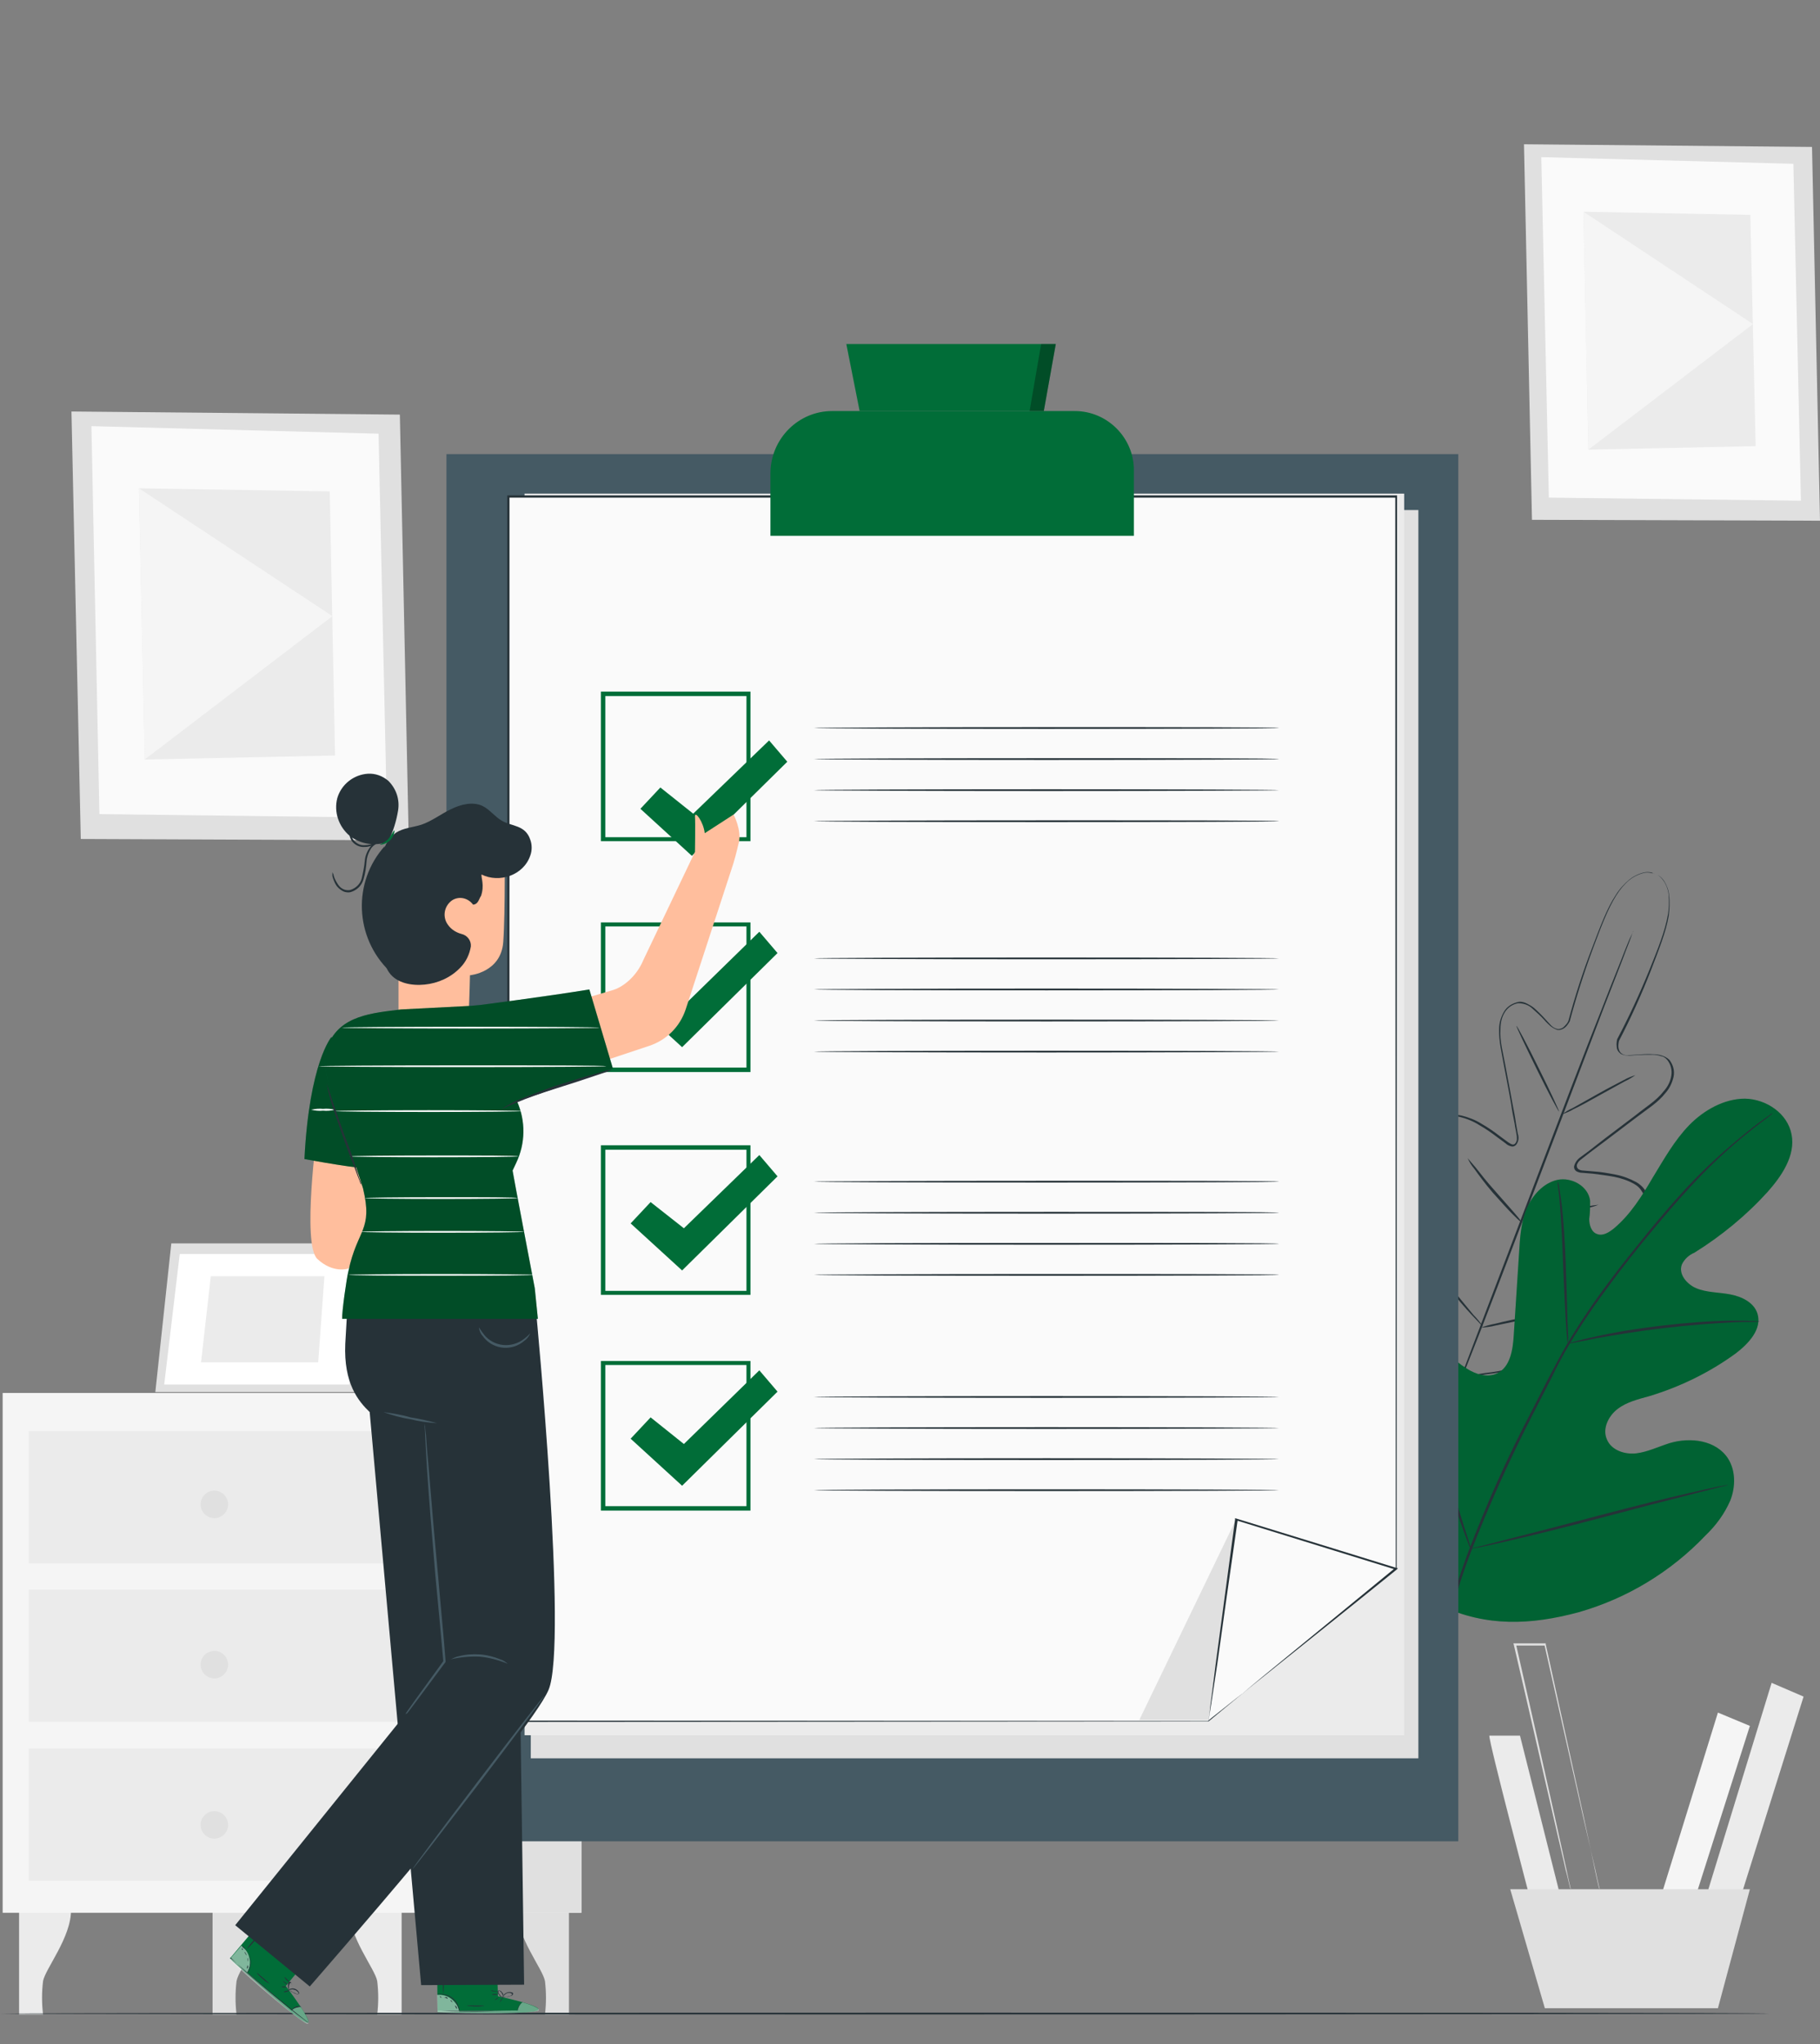 <?xml version="1.0" encoding="utf-8"?>
<!-- Generator: Adobe Illustrator 27.1.0, SVG Export Plug-In . SVG Version: 6.00 Build 0)  -->
<svg version="1.1" id="Capa_1" xmlns="http://www.w3.org/2000/svg" xmlns:xlink="http://www.w3.org/1999/xlink" x="0px" y="0px"
	 viewBox="0 0 410.1 460.5" style="enable-background:new 0 0 410.1 460.5;" xml:space="preserve">
<rect x="0" y="0" width="410.1" height="460.5" fill="#808080" stroke="none"/>
<style type="text/css">
	.st0{fill:#EBEBEB;}
	.st1{fill:#E0E0E0;}
	.st2{fill:#F5F5F5;}
	.st3{fill:#FFFFFF;}
	.st4{fill:#FAFAFA;}
	.st5{fill:#263238;}
	.st6{fill:#016D38;}
	.st7{opacity:0.1;}
	.st8{fill:#455A64;}
	.st9{opacity:0.3;}
	.st10{fill:#FFBE9D;}
	.st11{opacity:0.5;}
	.st12{opacity:0.4;}
</style>
<g id="freepik--background-complete--inject-28">
	<path class="st0" d="M4.3,430.2v23.6h5.4c-0.3-2.5-0.3-5,0-7.5c0.5-2.8,6.4-9.9,6.3-16.1L4.3,430.2z"/>
	<path class="st1" d="M47.9,430.2v23.6h5.4c-0.3-2.5-0.3-5,0-7.5c0.5-2.8,6.4-9.9,6.3-16.1L47.9,430.2z"/>
	<path class="st0" d="M90.5,430.2v23.6H85c0.3-2.5,0.3-5,0-7.5c-0.5-2.8-6.4-9.9-6.3-16.1L90.5,430.2z"/>
	<path class="st1" d="M128.2,430.2v23.6h-5.4c0.3-2.5,0.3-5,0-7.5c-0.5-2.8-6.4-9.9-6.3-16.1L128.2,430.2z"/>
	<rect x="0.6" y="313.8" class="st2" width="130.4" height="117.1"/>
	<polygon class="st1" points="95.9,313.8 96.9,430.9 131,430.9 131,313.8 	"/>
	<rect x="6.5" y="322.4" class="st0" width="83.7" height="29.8"/>
	<rect x="6.5" y="358.1" class="st0" width="83.7" height="29.8"/>
	<rect x="6.5" y="393.9" class="st0" width="83.7" height="29.8"/>
	<polygon class="st1" points="38.6,280.1 35,313.6 81.2,313.6 85.1,280.1 	"/>
	<polygon class="st3" points="40.5,282.5 37,311.9 78.7,311.9 82.1,282.5 	"/>
	<polygon class="st0" points="47.5,287.5 45.3,306.9 71.7,306.9 73.1,287.5 	"/>
	<polyline class="st0" points="83.4,294.6 93,313.8 81.2,313.6 83.4,294.6 	"/>
	<path class="st1" d="M51.4,338.9c0,1.7-1.4,3.1-3.1,3.1c-1.7,0-3.1-1.4-3.1-3.1c0-1.7,1.4-3.1,3.1-3.1c0,0,0,0,0,0
		C50,335.8,51.4,337.2,51.4,338.9z"/>
	<path class="st1" d="M51.4,375c0,1.7-1.4,3.1-3.1,3.1c-1.7,0-3.1-1.4-3.1-3.1c0-1.7,1.4-3.1,3.1-3.1C50,371.9,51.4,373.3,51.4,375
		C51.4,375,51.4,375,51.4,375z"/>
	<path class="st1" d="M51.4,411.1c0,1.7-1.4,3.1-3.1,3.1c-1.7,0-3.1-1.4-3.1-3.1c0-1.7,1.4-3.1,3.1-3.1S51.4,409.4,51.4,411.1
		L51.4,411.1z"/>
	<polygon class="st1" points="90.1,93.4 16.1,92.7 18.2,189 92.1,189.3 	"/>
	<polygon class="st4" points="85.3,97.7 20.6,96 22.4,183.4 87.2,184.2 	"/>
	<polygon class="st0" points="74.3,110.7 31.3,110 32.6,171.1 75.5,170.2 	"/>
	<polygon class="st2" points="32.6,171.1 74.9,138.8 31.3,110 	"/>
	<polygon class="st1" points="408.3,33.1 343.4,32.5 345.2,117.1 410.1,117.3 	"/>
	<polygon class="st4" points="404.1,36.9 347.3,35.4 349,112.1 405.8,112.8 	"/>
	<polygon class="st0" points="394.4,48.4 356.8,47.7 357.9,101.3 395.6,100.5 	"/>
	<polygon class="st2" points="357.9,101.3 395,73 356.8,47.7 	"/>
	<path class="st0" d="M335.6,391c-0.3,0.8,9.4,37.6,9.4,37.6l6.6-1.4l-9.1-36.2H335.6z"/>
	<polygon class="st2" points="387.1,385.8 373.8,428.7 381.6,428.7 394.3,388.8 	"/>
	<polygon class="st0" points="399.2,379.1 384,428.7 391.8,428.7 406.4,382.2 	"/>
	<polygon class="st1" points="340.3,425.6 348.1,452.4 387.1,452.4 394.3,425.6 	"/>
	<path class="st1" d="M360.5,425.6c0-0.1-0.1-0.2-0.1-0.3l-0.2-0.8c-0.2-0.8-0.4-1.8-0.7-3.2l-2.7-11.7l-8.8-39.1l0.2,0.2h-6.8
		l0.2-0.3c3.5,15.4,6.6,29.1,8.8,39.1c1.1,5,2,9,2.6,11.8c0.3,1.4,0.5,2.4,0.7,3.2c0.1,0.3,0.1,0.6,0.2,0.8c0,0.1,0,0.2,0,0.3
		c0-0.1-0.1-0.2-0.1-0.3c-0.1-0.2-0.1-0.5-0.2-0.8c-0.2-0.8-0.4-1.8-0.8-3.2c-0.6-2.8-1.6-6.8-2.7-11.7c-2.3-9.9-5.4-23.7-9-39.1
		l-0.1-0.3h7.3l0,0.2c3.4,15.4,6.4,29.1,8.6,39.1c1.1,5,1.9,9,2.5,11.8c0.3,1.4,0.5,2.4,0.7,3.2l0.2,0.8
		C360.4,425.4,360.4,425.5,360.5,425.6z"/>
</g>
<g id="freepik--Floor--inject-28">
	<path class="st5" d="M398.6,453.6c0,0.1-89.3,0.2-199.3,0.2s-199.3-0.1-199.3-0.2s89.3-0.2,199.4-0.2S398.6,453.4,398.6,453.6z"/>
</g>
<g id="freepik--Plants--inject-28">
	<path class="st5" d="M372.9,196.9c-0.2-0.1-0.4-0.2-0.7-0.2c-0.7-0.2-1.4-0.2-2,0c-1.1,0.3-2.1,0.8-3,1.5c-1.2,1-2.2,2.2-3,3.5
		c-1.9,3-3.4,7-5.2,11.8c-2,5.4-3.8,11-5.3,16.6l0,0l0,0c-0.3,0.5-0.6,1-1.1,1.4c-0.5,0.4-1.1,0.6-1.7,0.5c-0.6-0.2-1.1-0.5-1.6-0.9
		c-0.4-0.4-0.9-0.8-1.3-1.3c-0.8-0.9-1.7-1.7-2.6-2.5c-0.9-0.9-2.1-1.3-3.3-1.3c-1.2,0.2-2.3,0.9-3,2c-0.7,1.1-1,2.4-1,3.8
		c-0.2,2.7,0.6,5.4,1.1,8.2c0.5,2.8,1.1,5.7,1.6,8.6c0.3,1.5,0.6,3,0.8,4.5l0.4,2.3c0.3,0.8,0.2,1.7-0.3,2.4
		c-0.3,0.4-0.8,0.6-1.3,0.4c-0.4-0.1-0.8-0.3-1.1-0.6l-1.9-1.4c-1.3-1-2.6-1.9-4-2.7c-1.4-0.9-2.9-1.5-4.5-1.9
		c-0.8-0.2-1.6-0.2-2.4,0c-0.8,0.2-1.5,0.7-1.9,1.3c-0.9,1.4-1.3,3-1.3,4.7c0,1.7,0.2,3.4,0.5,5.1c0.7,3.5,1.6,6.8,2.9,10.1
		c0.4,0.8,0.6,1.7,0.8,2.6c0.1,0.5,0,1-0.3,1.5c-0.1,0.1-0.2,0.2-0.3,0.3c-0.1,0.1-0.2,0.2-0.4,0.2c-0.3,0-0.6,0-0.8-0.2
		c-0.8-0.5-1.5-1.1-2.2-1.7l-2-1.9c-1.3-1.3-2.7-2.4-4.3-3.4c-0.8-0.5-1.6-0.9-2.5-1.1c-0.8-0.3-1.8-0.1-2.5,0.3
		c-0.7,0.5-1.2,1.3-1.4,2.2c-0.2,0.9-0.3,1.8-0.3,2.7c0,1.9,0.2,3.8,0.7,5.6c0.9,3.8,2.3,7.4,4.1,10.8c1.8,3.5,3.8,6.9,6.1,10.1
		c1.1,1.6,2.4,3.2,3.7,4.7c1.3,1.6,2.5,3.1,3.8,4.7v0.1l-0.2-0.1l6-0.9c2-0.2,3.9-0.6,5.9-1c3.8-0.9,7.6-2,11.3-3.4
		c3.6-1.3,7.1-3.1,10.3-5.3c1.6-1,3-2.3,4.3-3.7c0.6-0.7,1.2-1.4,1.6-2.3c0.4-0.8,0.6-1.7,0.4-2.6c-0.2-0.8-0.8-1.6-1.6-1.9
		c-0.8-0.4-1.7-0.7-2.6-0.8c-1.8-0.3-3.6-0.4-5.5-0.3h-2.7c-0.9,0-1.9,0-2.8-0.2c-0.3,0-0.6-0.2-0.7-0.4c-0.1-0.1-0.1-0.3-0.1-0.4
		c0-0.1,0-0.3,0-0.4c0.1-0.5,0.3-1,0.7-1.3c0.7-0.5,1.5-1,2.4-1.4c3.1-1.6,6.1-3.5,8.9-5.6c1.4-1,2.6-2.2,3.8-3.4
		c1.2-1.2,2-2.7,2.2-4.3c0.1-0.8-0.1-1.6-0.6-2.3c-0.4-0.7-1-1.2-1.7-1.6c-1.4-0.8-3-1.3-4.5-1.6c-1.6-0.3-3.2-0.5-4.8-0.7l-2.4-0.2
		c-0.4,0-0.8-0.1-1.2-0.3c-0.4-0.2-0.7-0.7-0.6-1.2c0.2-0.8,0.7-1.5,1.4-2l1.9-1.4l3.6-2.8l7-5.3c2.2-1.8,4.6-3.2,6.3-5.4
		c0.9-1,1.5-2.2,1.7-3.5c0.2-1.2-0.1-2.5-0.9-3.5c-0.4-0.5-0.9-0.8-1.5-0.9c-0.6-0.2-1.2-0.3-1.8-0.3c-1.2,0-2.4,0-3.6,0.1
		c-0.6,0-1.2,0.1-1.8,0.1c-0.6,0-1.2-0.1-1.8-0.4c-0.5-0.4-0.9-0.9-0.9-1.6c-0.1-0.6,0-1.2,0.1-1.7l0,0l0,0
		c2.7-5.1,5.1-10.3,7.3-15.7c1.9-4.7,3.5-8.7,4.1-12.2c0.3-1.5,0.3-3.1,0.2-4.6c-0.1-1.1-0.5-2.2-1.1-3.1c-0.4-0.6-0.9-1.1-1.4-1.4
		c-0.2-0.1-0.4-0.2-0.6-0.3c0.2,0.1,0.4,0.2,0.6,0.3c0.6,0.3,1.1,0.8,1.5,1.4c0.6,1,1,2,1.1,3.2c0.2,1.5,0.1,3.1-0.1,4.7
		c-0.6,3.5-2.2,7.5-4,12.2c-2.1,5.4-4.5,10.7-7.2,15.9l0,0c-0.1,0.5-0.2,1.1-0.1,1.6c0.1,0.5,0.3,1,0.8,1.3c0.5,0.3,1,0.4,1.6,0.3
		c0.6,0,1.2-0.1,1.8-0.1c1.2-0.1,2.4-0.2,3.7-0.1c0.6,0,1.3,0.1,1.9,0.3c0.6,0.2,1.2,0.5,1.7,1c0.8,1.1,1.2,2.4,0.9,3.8
		c-0.3,1.3-0.9,2.6-1.8,3.6c-1.7,2.2-4.2,3.7-6.4,5.4l-7,5.3l-3.6,2.7l-1.8,1.4c-0.3,0.2-0.6,0.5-0.8,0.7c-0.2,0.3-0.4,0.6-0.4,0.9
		c0,0.3,0.1,0.6,0.4,0.8c0.3,0.2,0.7,0.3,1.1,0.3l2.4,0.2c1.6,0.1,3.2,0.4,4.8,0.7c1.6,0.3,3.2,0.9,4.7,1.7c0.7,0.4,1.4,1,1.9,1.7
		c0.5,0.7,0.7,1.6,0.6,2.5c-0.3,1.7-1.1,3.3-2.3,4.6c-1.2,1.3-2.5,2.5-3.9,3.5c-2.8,2.1-5.9,4-9,5.6c-0.8,0.4-1.6,0.8-2.3,1.3
		c-0.3,0.2-0.5,0.6-0.6,1c0,0.1,0,0.2,0,0.3c0,0.1,0,0.3,0.1,0.2c0.1,0.1,0.3,0.2,0.4,0.2c0.9,0.1,1.8,0.2,2.7,0.2h2.7
		c1.9-0.1,3.7,0,5.6,0.3c0.9,0.1,1.9,0.4,2.7,0.9c0.9,0.4,1.6,1.3,1.9,2.2c0.2,1,0.1,2-0.5,2.9c-0.5,0.9-1,1.6-1.7,2.4
		c-1.3,1.4-2.8,2.7-4.4,3.8c-3.2,2.2-6.7,4-10.4,5.3c-3.7,1.4-7.5,2.6-11.4,3.4c-2,0.4-3.9,0.8-5.9,1l-6,0.9h-0.1l-0.1-0.1h0
		l-3.8-4.7c-1.3-1.5-2.5-3.1-3.7-4.7c-2.3-3.2-4.3-6.6-6.1-10.2c-1.8-3.5-3.2-7.1-4.1-10.9c-0.5-1.9-0.7-3.8-0.7-5.7
		c0-1,0.1-1.9,0.4-2.9c0.2-1,0.8-1.9,1.6-2.4c0.9-0.5,1.9-0.7,2.9-0.4c0.9,0.3,1.8,0.7,2.6,1.2c1.6,1,3,2.2,4.3,3.5l2,1.9
		c0.6,0.6,1.3,1.2,2.1,1.7c0.1,0.1,0.3,0.1,0.5,0.2c0,0,0.1-0.1,0.2-0.1l0.2-0.2c0.2-0.3,0.3-0.7,0.2-1.1c-0.2-0.9-0.4-1.7-0.8-2.5
		c-1.2-3.3-2.2-6.7-2.9-10.2c-0.3-1.7-0.5-3.4-0.5-5.2c-0.1-1.8,0.4-3.5,1.4-5c0.5-0.7,1.3-1.2,2.2-1.4c0.8-0.2,1.7-0.2,2.6,0
		c1.6,0.4,3.2,1,4.6,1.9c1.4,0.8,2.7,1.7,4,2.7l1.9,1.4c0.3,0.2,0.6,0.4,0.9,0.5c0.3,0.1,0.6,0,0.8-0.3c0.2-0.3,0.3-0.6,0.3-0.9
		c0-0.4,0-0.7-0.1-1.1c-0.1-0.8-0.3-1.5-0.4-2.3c-0.3-1.5-0.6-3-0.8-4.5c-0.5-3-1.1-5.8-1.6-8.6s-1.2-5.5-1.1-8.3
		c0-1.4,0.4-2.7,1.1-3.9c0.7-1.2,1.9-1.9,3.3-2.2c0.7-0.1,1.3,0.1,1.9,0.4c0.6,0.3,1.1,0.6,1.6,1c0.9,0.8,1.8,1.7,2.6,2.6
		c0.4,0.4,0.8,0.9,1.2,1.3c0.4,0.4,0.9,0.7,1.4,0.8c0.5,0.1,1.1-0.1,1.5-0.5c0.4-0.4,0.8-0.8,1-1.3l0,0c1.5-5.6,3.3-11.2,5.4-16.6
		c1.8-4.7,3.3-8.8,5.3-11.8c0.8-1.3,1.9-2.5,3.1-3.5c0.9-0.7,1.9-1.2,3-1.5c0.7-0.2,1.4-0.2,2.1,0
		C372.4,196.7,372.6,196.8,372.9,196.9z"/>
	<path class="st5" d="M368,209.7c0,0.1,0,0.2-0.1,0.3l-0.3,0.9c-0.3,0.8-0.7,1.9-1.3,3.4c-1.1,3-2.8,7.2-4.8,12.4l-15.6,41
		c-6.1,16-11.6,30.5-15.8,41c-2,5.2-3.8,9.4-4.9,12.4c-0.6,1.4-1,2.5-1.4,3.3c-0.2,0.4-0.3,0.6-0.4,0.9l-0.1,0.3
		c0-0.1,0-0.2,0.1-0.3c0.1-0.2,0.2-0.5,0.3-0.9c0.3-0.8,0.7-1.9,1.3-3.4c1.1-3,2.8-7.2,4.8-12.4l15.6-41c6.1-16,11.6-30.5,15.8-41
		c2-5.2,3.8-9.5,4.9-12.4c0.6-1.4,1-2.6,1.4-3.3c0.2-0.4,0.3-0.6,0.4-0.9L368,209.7z"/>
	<path class="st5" d="M368.5,242.2c-0.7,0.5-1.5,1-2.4,1.4l-5.8,3.2c-2.3,1.3-4.3,2.4-5.8,3.1c-0.8,0.5-1.6,0.8-2.5,1.1
		c0.7-0.5,1.5-1,2.4-1.4l5.7-3.2c2.3-1.3,4.3-2.3,5.8-3.1C366.8,242.8,367.6,242.5,368.5,242.2z"/>
	<path class="st5" d="M351.3,250.4c-0.1,0.1-2.4-4.2-5-9.5c-2.6-5.3-4.7-9.7-4.6-9.8c0.1-0.1,2.4,4.2,5,9.5
		C349.4,246,351.4,250.4,351.3,250.4z"/>
	<path class="st5" d="M343,275.5c-0.8-0.6-1.4-1.2-2.1-1.9c-1.2-1.2-2.8-3-4.6-5c-1.7-2-3.1-3.9-4.1-5.3c-0.6-0.7-1.1-1.5-1.5-2.4
		c0.6,0.7,1.2,1.4,1.8,2.1c1.1,1.4,2.5,3.2,4.3,5.2s3.3,3.8,4.4,5C341.9,274,342.5,274.7,343,275.5z"/>
	<path class="st5" d="M360.2,271.4c-0.8,0.3-1.6,0.6-2.5,0.7c-1.5,0.4-3.7,0.9-6.1,1.4c-2.4,0.5-4.5,0.9-6.1,1.3
		c-0.8,0.2-1.7,0.3-2.6,0.4c0.8-0.3,1.6-0.6,2.5-0.7c1.5-0.4,3.7-0.9,6.1-1.4s4.5-0.9,6.1-1.3C358.5,271.6,359.4,271.5,360.2,271.4z
		"/>
	<path class="st5" d="M355.8,294.4c-1,0.4-2.1,0.6-3.2,0.9c-2,0.5-4.7,1.1-7.8,1.7s-5.8,1.2-7.8,1.6c-1.1,0.3-2.2,0.4-3.3,0.5
		c1-0.4,2.1-0.7,3.2-0.9c2-0.5,4.7-1.1,7.8-1.7c3.1-0.6,5.8-1.2,7.8-1.6C353.6,294.7,354.7,294.5,355.8,294.4z"/>
	<path class="st5" d="M334.2,298.8c-0.3-0.2-0.5-0.4-0.7-0.6c-0.4-0.4-1-1.1-1.8-1.9c-1.5-1.6-3.5-3.9-5.5-6.5
		c-2.1-2.6-3.9-5-5.1-6.8c-0.6-0.9-1.1-1.6-1.4-2.1c-0.2-0.3-0.4-0.5-0.5-0.8c0.2,0.2,0.4,0.5,0.6,0.7l1.6,2.1
		c1.3,1.7,3.1,4.1,5.2,6.7c2.1,2.6,4,4.9,5.4,6.6C332.8,297,333.5,297.9,334.2,298.8z"/>
	<path class="st6" d="M324.8,361.8c-16.3-13.2-18.7-35.7-16.6-55.6c0.3-3.3,0.2-6.9,2-9.7c1.8-2.8,5.6-4.6,8.5-3
		c2.4,1.3,3.3,4.3,4.5,6.8c1.6,3.3,4.2,6.1,7.3,8c2,1.3,4.6,2.1,6.8,1.1c3-1.4,3.6-5.3,3.8-8.7l1.2-18.6c0.2-3.3,0.4-6.7,1.7-9.8
		c1.3-3.1,3.8-5.8,6.9-6.5c3.2-0.7,7,1.4,7.4,4.7c0,1.4,0,2.8-0.2,4.1c0,1.4,0.5,3,1.8,3.4c1.3,0.5,2.7-0.4,3.8-1.3
		c3.7-3.1,6.3-7.3,8.7-11.4c2.5-4.1,4.9-8.4,8.2-11.8s7.9-6,12.6-6c4.8,0.1,9.6,3.3,10.5,8.1c0.9,4.7-2.2,9.3-5.4,12.9
		c-4.8,5.3-10.4,9.9-16.5,13.7c-1.2,0.5-2.2,1.4-2.8,2.6c-0.9,2.2,1.1,4.5,3.2,5.4c2.4,1,5.1,0.9,7.7,1.4c2.6,0.5,5.3,1.8,6.1,4.3
		c1.1,3.5-2,6.8-4.9,9c-5.9,4.3-12.5,7.5-19.4,9.6c-2.5,0.7-5.1,1.3-7.2,2.9c-2.1,1.6-3.5,4.5-2.4,6.9c1,2.4,4,3.4,6.6,3.1
		c2.5-0.3,5-1.5,7.5-2.3c4.7-1.4,10.5-0.7,13.2,3.5c1.7,2.7,1.7,6.3,0.5,9.4c-1.3,3-3.2,5.6-5.6,7.9c-7.8,8.2-17.7,14.2-28.6,17.3
		C344.9,366.1,335,366.5,324.8,361.8"/>
	<g class="st7">
		<path d="M324.8,361.8c-16.3-13.2-18.7-35.7-16.6-55.6c0.3-3.3,0.2-6.9,2-9.7c1.8-2.8,5.6-4.6,8.5-3c2.4,1.3,3.3,4.3,4.5,6.8
			c1.6,3.3,4.2,6.1,7.3,8c2,1.3,4.6,2.1,6.8,1.1c3-1.4,3.6-5.3,3.8-8.7l1.2-18.6c0.2-3.3,0.4-6.7,1.7-9.8c1.3-3.1,3.8-5.8,6.9-6.5
			c3.2-0.7,7,1.4,7.4,4.7c0,1.4,0,2.8-0.2,4.1c0,1.4,0.5,3,1.8,3.4c1.3,0.5,2.7-0.4,3.8-1.3c3.7-3.1,6.3-7.3,8.7-11.4
			c2.5-4.1,4.9-8.4,8.2-11.8s7.9-6,12.6-6c4.8,0.1,9.6,3.3,10.5,8.1c0.9,4.7-2.2,9.3-5.4,12.9c-4.8,5.3-10.4,9.9-16.5,13.7
			c-1.2,0.5-2.2,1.4-2.8,2.6c-0.9,2.2,1.1,4.5,3.2,5.4c2.4,1,5.1,0.9,7.7,1.4c2.6,0.5,5.3,1.8,6.1,4.3c1.1,3.5-2,6.8-4.9,9
			c-5.9,4.3-12.5,7.5-19.4,9.6c-2.5,0.7-5.1,1.3-7.2,2.9c-2.1,1.6-3.5,4.5-2.4,6.9c1,2.4,4,3.4,6.6,3.1c2.5-0.3,5-1.5,7.5-2.3
			c4.7-1.4,10.5-0.7,13.2,3.5c1.7,2.7,1.7,6.3,0.5,9.4c-1.3,3-3.2,5.6-5.6,7.9c-7.8,8.2-17.7,14.2-28.6,17.3
			C344.9,366.1,335,366.5,324.8,361.8"/>
	</g>
	<path class="st5" d="M323.5,376.7c1.6-9.2,4-18.2,7.3-27c4.1-10.7,8.7-21.1,14-31.2l4.1-8c1.4-2.6,2.7-5.2,4.2-7.7
		c2.8-4.7,5.9-9.3,9.2-13.7c3.1-4.2,6.3-8.1,9.2-11.7c3-3.6,5.8-6.9,8.5-9.8c4.3-4.6,8.9-8.8,13.8-12.7c1.7-1.4,3.1-2.4,4.1-3.1
		l1.1-0.8c0.1-0.1,0.2-0.2,0.4-0.2c-0.1,0.1-0.2,0.2-0.3,0.3l-1,0.8c-0.9,0.7-2.3,1.7-4,3.1c-4.9,3.9-9.4,8.2-13.6,12.8
		c-2.7,2.9-5.5,6.2-8.5,9.8c-3,3.6-6.1,7.5-9.2,11.7c-3.3,4.4-6.4,8.9-9.2,13.6c-1.5,2.5-2.8,5-4.1,7.7l-4.1,8
		c-5.2,10.1-9.9,20.5-14,31.1c-3.3,8.7-5.8,17.7-7.4,26.9"/>
	<path class="st5" d="M353.3,302.8c-0.1-0.5-0.2-1-0.2-1.4c-0.1-0.9-0.2-2.3-0.3-3.9c-0.2-3.3-0.4-8-0.6-13c-0.2-5.1-0.4-9.7-0.7-13
		c-0.1-1.7-0.3-3-0.4-3.9c-0.1-0.5-0.1-1-0.1-1.5c0.2,0.5,0.3,0.9,0.3,1.4c0.2,0.9,0.4,2.3,0.6,3.9c0.4,3.3,0.7,7.9,0.9,13
		s0.3,9.6,0.4,13.1c0.1,1.6,0.1,2.9,0.2,3.9C353.3,301.8,353.3,302.3,353.3,302.8z"/>
	<path class="st5" d="M396.5,297.7c-0.6,0.1-1.1,0.1-1.7,0.1c-1.1,0-2.7,0-4.7,0.1c-3.9,0.2-9.4,0.6-15.3,1.3
		c-5.9,0.7-11.3,1.6-15.2,2.3c-1.9,0.4-3.5,0.7-4.6,0.9c-0.6,0.1-1.1,0.2-1.7,0.3c0.5-0.2,1.1-0.4,1.6-0.5c1.1-0.3,2.6-0.7,4.6-1.1
		c3.9-0.9,9.2-1.8,15.2-2.5c5.1-0.6,10.3-1,15.4-1.1c2,0,3.6,0,4.7,0.1C395.3,297.6,395.9,297.6,396.5,297.7z"/>
	<path class="st5" d="M331.4,348.9c-0.1-0.2-0.2-0.3-0.3-0.5l-0.6-1.6c-0.5-1.4-1.3-3.4-2.1-5.9c-1.7-5-3.9-12.1-6.2-19.8
		c-2.3-7.8-4.4-14.8-6-19.9c-0.8-2.5-1.4-4.5-1.9-6l-0.5-1.6c-0.1-0.2-0.1-0.4-0.1-0.6c0.1,0.2,0.2,0.3,0.3,0.5
		c0.2,0.4,0.4,0.9,0.6,1.6c0.5,1.4,1.3,3.4,2.1,5.9c1.7,5,3.9,12.1,6.2,19.8s4.4,14.8,6,19.9c0.8,2.5,1.4,4.5,1.9,6l0.5,1.6
		C331.3,348.5,331.4,348.7,331.4,348.9z"/>
	<path class="st5" d="M389.4,334.5c-0.2,0.1-0.4,0.2-0.6,0.2l-1.7,0.4l-6.2,1.6c-5.2,1.3-12.5,3.2-20.4,5.3
		c-8,2.1-15.2,3.9-20.5,5.1c-2.6,0.6-4.8,1.1-6.3,1.4l-1.7,0.3c-0.2,0-0.4,0.1-0.6,0.1c0.2-0.1,0.4-0.2,0.6-0.2l1.7-0.4l6.2-1.6
		c5.2-1.3,12.5-3.2,20.4-5.3c8-2.1,15.2-3.9,20.5-5.1c2.6-0.6,4.8-1.1,6.3-1.4l1.7-0.3C389,334.6,389.2,334.5,389.4,334.5z"/>
</g>
<g id="freepik--Checklist--inject-28">
	<rect x="100.6" y="102.3" class="st8" width="228" height="312.5"/>
	<polygon class="st1" points="319.6,396.1 277.4,396.1 119.6,396.1 119.6,114.9 319.6,114.9 319.6,361.2 	"/>
	<polygon class="st0" points="316.4,390.9 274.6,390.9 118.2,390.9 118.2,111.2 316.4,111.2 316.4,356.1 	"/>
	<polygon class="st4" points="295.1,369.2 272.3,387.8 114.5,387.8 114.5,111.9 314.5,111.9 314.5,353.4 	"/>
	<path class="st5" d="M295.1,369.1c0,0,0.4-0.3,1.2-1l3.7-3l14.5-11.8v0.1c0-39.7-0.1-127.9-0.1-241.5l0.2,0.2H116.3h-1.7l0.2-0.2
		c0,103.7,0,199.4-0.1,275.9l-0.2-0.2l157.8,0.1h-0.1l17.2-13.9l4.3-3.5C294.7,369.5,295.2,369.1,295.1,369.1l-1.4,1.1l-4.3,3.6
		l-17.1,14l0,0l0,0l-157.8,0.1h-0.2v-0.2c0-76.5,0-172.1,0-275.9v-0.2h2h198.3h0.2v0.2c-0.1,113.7-0.1,201.9-0.1,241.5l0,0l0,0
		l-14.5,11.7l-3.7,3.1L295.1,369.1z"/>
	<path class="st6" d="M187.5,92.6h54.7c7.3,0,13.3,6,13.3,13.3v14.8l0,0h-81.9l0,0v-14.2C173.7,98.8,179.9,92.6,187.5,92.6z"/>
	<polygon class="st6" points="193.7,92.6 190.7,77.5 237.9,77.5 235.2,92.6 	"/>
	<path class="st6" d="M169.1,189.5h-33.7v-33.7h33.7V189.5z M136.4,188.6h31.8v-31.8h-31.8V188.6z"/>
	<path class="st5" d="M288.2,164c0,0.1-23.5,0.2-52.4,0.2s-52.4-0.1-52.4-0.2s23.5-0.2,52.4-0.2S288.2,163.8,288.2,164z"/>
	<path class="st5" d="M288.2,171c0,0.1-23.5,0.2-52.4,0.2s-52.4-0.1-52.4-0.2s23.5-0.2,52.4-0.2S288.2,170.8,288.2,171z"/>
	<path class="st5" d="M288.2,178c0,0.1-23.5,0.2-52.4,0.2s-52.4-0.1-52.4-0.2s23.5-0.2,52.4-0.2S288.2,177.9,288.2,178z"/>
	<path class="st5" d="M288.2,185c0,0.1-23.5,0.2-52.4,0.2s-52.4-0.1-52.4-0.2s23.5-0.2,52.4-0.2S288.2,184.8,288.2,185z"/>
	<path class="st6" d="M169.1,241.5h-33.7v-33.7h33.7V241.5z M136.4,240.5h31.8v-31.8h-31.8V240.5z"/>
	<polygon class="st6" points="142.1,225.3 146.6,220.5 154.1,226.5 171.1,209.9 175.2,214.7 153.7,235.9 	"/>
	<path class="st5" d="M288.2,215.9c0,0.1-23.5,0.2-52.4,0.2s-52.4-0.1-52.4-0.2s23.5-0.2,52.4-0.2S288.2,215.8,288.2,215.9z"/>
	<path class="st5" d="M288.2,222.9c0,0.1-23.5,0.2-52.4,0.2s-52.4-0.1-52.4-0.2s23.5-0.2,52.4-0.2S288.2,222.8,288.2,222.9z"/>
	<path class="st5" d="M288.2,229.9c0,0.1-23.5,0.2-52.4,0.2s-52.4-0.1-52.4-0.2s23.5-0.2,52.4-0.2S288.2,229.8,288.2,229.9z"/>
	<path class="st5" d="M288.2,236.9c0,0.1-23.5,0.2-52.4,0.2s-52.4-0.1-52.4-0.2s23.5-0.2,52.4-0.2S288.2,236.8,288.2,236.9z"/>
	<path class="st6" d="M169.1,291.7h-33.7V258h33.7V291.7z M136.4,290.8h31.8V259h-31.8V290.8z"/>
	<polygon class="st6" points="142.1,275.6 146.6,270.8 154.1,276.7 171.1,260.2 175.2,265 153.7,286.2 	"/>
	<path class="st5" d="M288.2,266.2c0,0.1-23.5,0.2-52.4,0.2s-52.4-0.1-52.4-0.2c0-0.1,23.5-0.2,52.4-0.2S288.2,266,288.2,266.2z"/>
	<path class="st5" d="M288.2,273.2c0,0.1-23.5,0.2-52.4,0.2s-52.4-0.1-52.4-0.2c0-0.1,23.5-0.2,52.4-0.2S288.2,273,288.2,273.2z"/>
	<path class="st5" d="M288.2,280.2c0,0.1-23.5,0.2-52.4,0.2s-52.4-0.1-52.4-0.2c0-0.1,23.5-0.2,52.4-0.2S288.2,280,288.2,280.2z"/>
	<path class="st5" d="M288.2,287.2c0,0.1-23.5,0.2-52.4,0.2s-52.4-0.1-52.4-0.2s23.5-0.2,52.4-0.2S288.2,287,288.2,287.2z"/>
	<path class="st6" d="M169.1,340.3h-33.7v-33.7h33.7V340.3z M136.4,339.3h31.8v-31.8h-31.8V339.3z"/>
	<polygon class="st6" points="142.1,324.1 146.6,319.3 154.1,325.3 171.1,308.7 175.2,313.5 153.7,334.7 	"/>
	<path class="st5" d="M288.2,314.7c0,0.1-23.5,0.2-52.4,0.2s-52.4-0.1-52.4-0.2s23.5-0.2,52.4-0.2S288.2,314.6,288.2,314.7z"/>
	<path class="st5" d="M288.2,321.7c0,0.1-23.5,0.2-52.4,0.2s-52.4-0.1-52.4-0.2s23.5-0.2,52.4-0.2S288.2,321.6,288.2,321.7z"/>
	<path class="st5" d="M288.2,328.7c0,0.1-23.5,0.2-52.4,0.2s-52.4-0.1-52.4-0.2s23.5-0.2,52.4-0.2S288.2,328.6,288.2,328.7z"/>
	<path class="st5" d="M288.2,335.7c0,0.1-23.5,0.2-52.4,0.2s-52.4-0.1-52.4-0.2c0-0.1,23.5-0.2,52.4-0.2S288.2,335.6,288.2,335.7z"
		/>
	<polygon class="st1" points="278.6,342.1 256.7,387.5 272.3,387.5 	"/>
	<polygon class="st4" points="272.3,387.8 278.6,342.3 314.5,353.4 	"/>
	<path class="st5" d="M272.3,387.8l12.1-10l30-24.6l0.1,0.4l-13.9-4.3l-22-6.8l0.3-0.2c-1.9,13.2-3.5,24.5-4.6,32.5
		C273.1,382.7,272.5,386.7,272.3,387.8c0-0.1,0-0.1,0-0.2l0.1-0.6c0.1-0.6,0.2-1.4,0.3-2.5c0.3-2.2,0.7-5.4,1.2-9.4
		c1.1-8.1,2.6-19.5,4.4-32.8V342l0.3,0.1l22.1,6.8l13.9,4.3l0.4,0.1l-0.3,0.3c-12.1,9.8-22.8,18.3-30.4,24.4l-8.9,7.1l-2.4,1.9
		l-0.6,0.5L272.3,387.8z"/>
	<g class="st9">
		<polyline points="234.6,77.5 232,92.6 235.2,92.6 237.9,77.5 233.7,77.5 		"/>
	</g>
</g>
<g id="freepik--Character--inject-28">
	<path class="st10" d="M96.5,237.1L96.5,237.1c4.7,0.4,8.7-3.1,9.1-7.8c0-0.1,0-0.2,0-0.3c0.2-4.6,0.3-9.3,0.3-9.3s7-0.6,7.5-7.5
		c0.5-6.9,0.3-22.8,0.3-22.8l0,0c-7.8-3.9-17.1-3.3-24.3,1.6l0.4,24.3v13.1C89.9,232.7,92.2,236.8,96.5,237.1z"/>
	<path class="st5" d="M106.6,203.8c-1.1-1.5-3.1-2-4.7-1c-1.6,1.1-2.2,3.2-1.3,5c0.7,1.3,1.9,2.2,3.4,2.6c1.3,0.3,2.2,1.5,2.1,2.8
		c-0.3,1.8-1.1,3.5-2.4,4.8c-2.1,2.2-5,3.5-8,3.8c-2.9,0.3-6.3-0.3-8-2.7c-1.3-1.8-1.3-4.1-1.4-6.2c-0.1-5.1-0.2-10.2-0.3-15.3
		c-0.1-1.8,0-3.7,0.3-5.5c0.4-1.8,1.4-3.4,2.9-4.5c1.7-1.1,3.8-1.2,5.7-1.8c2.4-0.8,4.4-2.4,6.7-3.5c2.2-1.1,5-1.8,7.2-0.7
		c1.6,0.8,2.7,2.4,4.3,3.3c2.2,1.3,5.3,0.9,6.4,4.3c0.4,1.1,0.4,2.4,0,3.5c-1.5,4.5-7,6.3-11,4.3c-0.1,0.8,0.7,2.4-0.1,4.8
		C107.9,202.5,107.8,203.7,106.6,203.8"/>
	<path class="st5" d="M87.5,189.5c1.1-2.2,1.8-4.5,2.2-6.9c0.4-2.5-0.4-4.9-2.2-6.7c-1.3-1.1-2.9-1.7-4.6-1.6
		c-3.2,0.2-6,2.4-6.9,5.5c-0.8,3.1,0.3,6.4,2.8,8.5c2.6,2,6,2.4,9,1.2"/>
	<path class="st6" d="M88.9,187.1c-0.1,1.7-1.5,3.1-3.3,3.2c0-0.1,1-0.4,1.9-1.3C88.3,188,88.7,187,88.9,187.1z"/>
	<path class="st5" d="M86.6,188.7c-0.5,0.6-1.2,1-1.9,1.4c-0.8,0.4-1.6,0.7-2.5,0.7c-1.1,0.1-2.2-0.4-2.9-1.3
		c-0.6-0.9-0.8-2.1-0.5-3.1c0.2-0.8,0.6-1.6,1.2-2.3c0.5-0.6,1-1.2,1.6-1.6c-0.4,0.6-0.9,1.3-1.4,1.9c-0.5,0.7-0.8,1.4-1,2.2
		c-0.2,0.9-0.1,1.9,0.5,2.7c0.6,0.7,1.5,1.2,2.5,1.1c0.8,0,1.6-0.2,2.3-0.6C85.8,189.2,86.6,188.7,86.6,188.7z"/>
	<path class="st5" d="M74.9,196.5c0.1,0.2,0.3,0.5,0.3,0.8c0.2,0.7,0.6,1.4,1,2c0.6,0.9,1.6,1.4,2.7,1.2c1.3-0.4,2.3-1.4,2.6-2.6
		c0.3-1.3,0.6-2.7,0.7-4c0.1-1.2,0.6-2.3,1.3-3.2c0.5-0.6,1.2-1,2-1.1c0.3-0.1,0.6,0,0.8,0.1c0,0-0.3,0-0.8,0.1
		c-0.7,0.2-1.3,0.6-1.8,1.2c-0.6,0.9-1,1.9-1.1,3c-0.1,1.4-0.3,2.8-0.7,4.1c-0.4,1.4-1.5,2.5-3,2.9c-0.6,0.1-1.3,0-1.9-0.4
		c-0.5-0.3-0.9-0.7-1.2-1.1c-0.4-0.6-0.7-1.4-0.9-2.1C74.9,197.1,74.9,196.8,74.9,196.5z"/>
	<path class="st10" d="M71.5,254.5c0,0-3.5,25.8,0,29.1c3.5,3.3,6.9,2.2,6.9,2.2l6.7-5.6l1.3-25.6L71.5,254.5z"/>
	<polygon class="st6" points="144.3,182.2 148.8,177.4 156.2,183.3 173.3,166.8 177.4,171.6 155.9,192.8 	"/>
	<path class="st10" d="M165.3,183.5l-6.5,4.2c-0.3-2.6-2.2-5.1-2.2-3.8c0.1,1.3,0,8,0,8l-11.6,24.3c-1.6,3.9-4.8,6.3-7.1,6.9
		l-10.8,3.2l4.2,14.3l15-5c3.9-1.3,6.9-4.3,8.2-8.2l10.3-31.5c0.7-2,1.2-4.1,1.7-6.2C167.1,186.9,165.3,183.5,165.3,183.5z"/>
	<path class="st6" d="M112.2,449.7l-0.2-7.2l-13.5,0.2l0.1,10.6l0.8,0c3.8,0.1,19,0.5,21.5-0.3C123.7,452.1,112.2,449.7,112.2,449.7
		z"/>
	<g class="st11">
		<path class="st3" d="M103.5,453.1c-0.2-1.1-0.9-2.1-1.8-2.8c-0.9-0.7-2-1-3.2-0.9l0.1,3.8H103.5z"/>
	</g>
	<g class="st12">
		<path class="st3" d="M117.8,451.1c0,0,4,1.1,3.6,1.8c-0.5,0.7-15.9,0.9-22.8,0.4V453l18-0.1C116.6,452.9,117,451.2,117.8,451.1z"
			/>
	</g>
	<path class="st5" d="M98.4,453h0.2h0.7l2.5,0.1c2.1,0,4.9,0.1,8.1,0s6-0.2,8.1-0.3l2.5-0.1l0.7,0h0.2h-0.2h-0.7l-2.5,0.1
		c-2.1,0.1-4.9,0.2-8.1,0.2s-6,0-8.1,0h-2.5L98.4,453L98.4,453z"/>
	<path class="st5" d="M116.6,453.1c0.1-0.4,0.2-0.8,0.4-1.2c0.2-0.3,0.5-0.7,0.8-0.9C117.1,451.4,116.6,452.2,116.6,453.1
		L116.6,453.1z"/>
	<path class="st5" d="M112.6,451.1c0,0,0.2-0.2,0.4-0.5c0.2-0.3,0.3-0.6,0.3-0.6s-0.2,0.2-0.4,0.5
		C112.7,450.8,112.6,451.1,112.6,451.1z"/>
	<path class="st5" d="M111.5,450.6c0,0,0.2-0.1,0.5-0.3c0.2-0.2,0.4-0.4,0.4-0.4c0,0-0.2,0.1-0.5,0.3S111.5,450.5,111.5,450.6z"/>
	<path class="st5" d="M110.8,449.3c0.2,0.1,0.5,0.1,0.7,0.1c0.2,0,0.5,0,0.7-0.1c-0.2-0.1-0.5-0.1-0.7-0.1
		C111.3,449.2,111,449.2,110.8,449.3z"/>
	<path class="st5" d="M110.5,448.4c0.2,0.1,0.5,0.2,0.8,0.2c0.3,0,0.6,0,0.8-0.1c-0.3,0-0.5,0-0.8,0
		C111.1,448.4,110.8,448.4,110.5,448.4z"/>
	<path class="st5" d="M113.1,449.9c0.3,0.1,0.6,0.1,0.9,0c0.3,0,0.6-0.1,0.9-0.2c0.2-0.1,0.4-0.1,0.5-0.2c0.1-0.1,0.2-0.2,0.2-0.3
		c0-0.1,0-0.3-0.1-0.3c-0.7-0.3-1.5-0.1-2,0.5c-0.1,0.2-0.2,0.4-0.3,0.6c0,0.1,0,0.2,0,0.2c0.1-0.3,0.2-0.5,0.4-0.7
		c0.2-0.2,0.4-0.4,0.7-0.5c0.3-0.1,0.7-0.1,1,0.1c0.1,0.1,0.1,0.3-0.1,0.4c-0.2,0.1-0.3,0.2-0.5,0.2c-0.3,0.1-0.6,0.2-0.9,0.2
		C113.4,449.9,113.1,449.9,113.1,449.9z"/>
	<path class="st5" d="M113.3,450c0.1-0.2,0.1-0.4,0.1-0.6c0-0.2-0.1-0.4-0.3-0.6c-0.2-0.3-0.4-0.4-0.7-0.4c-0.2,0-0.3,0.2-0.3,0.4
		c0,0,0,0,0,0c0,0.1,0.1,0.3,0.2,0.4c0.1,0.2,0.3,0.4,0.4,0.5C112.8,449.8,113,449.9,113.3,450c-0.1,0-0.2-0.2-0.5-0.4
		c-0.1-0.2-0.3-0.3-0.4-0.5c-0.1-0.2-0.2-0.5,0-0.6s0.4,0.2,0.6,0.4c0.1,0.2,0.2,0.4,0.3,0.6C113.3,449.6,113.3,449.8,113.3,450z"/>
	<path class="st5" d="M98.6,449.3c0,0,0.4,0,1,0c1.6,0.2,3,1.2,3.6,2.8c0.2,0.6,0.2,0.9,0.3,0.9c0-0.1,0-0.2,0-0.3
		c0-0.2-0.1-0.5-0.2-0.7c-0.5-1.6-2-2.7-3.7-2.8c-0.2,0-0.5,0-0.7,0C98.8,449.2,98.7,449.2,98.6,449.3z"/>
	<path class="st5" d="M99.9,443.6c-0.1,0.9-0.1,1.8-0.1,2.8c0,0.9,0,1.9,0.1,2.8c0.1-0.9,0.1-1.9,0.1-2.8
		C100.1,445.5,100,444.6,99.9,443.6z"/>
	<path class="st5" d="M105.2,451.8c0.7,0.1,1.3,0.2,2,0.2c0.7,0,1.3,0,2-0.2c0,0-0.9,0-2,0S105.2,451.7,105.2,451.8z"/>
	<path class="st5" d="M102.5,451.8c0,0,0.1,0.2,0.2,0.4c0.1,0.2,0.2,0.4,0.2,0.4c0,0,0.1-0.2,0-0.5
		C102.7,451.9,102.6,451.8,102.5,451.8z"/>
	<path class="st5" d="M101.5,450.6c0,0,0.1,0.2,0.2,0.3c0.2,0.1,0.3,0.2,0.3,0.2c0,0-0.1-0.2-0.2-0.3S101.6,450.5,101.5,450.6z"/>
	<path class="st5" d="M100.1,450c0,0,0.2,0,0.4,0.1c0.2,0.1,0.3,0.2,0.4,0.1c0,0-0.1-0.2-0.3-0.3C100.3,449.9,100.1,450,100.1,450z"
		/>
	<path class="st5" d="M99.1,449.8c0,0,0.1,0.1,0.2,0.2c0.1,0,0.2,0,0.2,0c0,0-0.1-0.1-0.2-0.2S99.1,449.7,99.1,449.8z"/>
	<path class="st6" d="M64.4,447.4l4.6-5.6l-10.4-8.7l-6.8,8.1l0.6,0.6c2.7,2.5,14.1,12.8,16.5,13.8
		C71.6,456.8,64.4,447.4,64.4,447.4z"/>
	<g class="st11">
		<path class="st3" d="M55.7,444.4c0.6-1,0.8-2.2,0.5-3.3c-0.2-1.1-0.9-2.1-1.8-2.8l-2.5,2.9L55.7,444.4z"/>
	</g>
	<g class="st12">
		<path class="st3" d="M67.8,452.2c0,0,2.4,3.5,1.5,3.7c-0.8,0.2-12.7-9.7-17.5-14.5l0.2-0.2l13.7,11.7
			C65.8,452.7,67.2,451.7,67.8,452.2z"/>
	</g>
	<path class="st5" d="M51.9,440.9l0.2,0.2l0.5,0.5l1.8,1.7c1.5,1.4,3.7,3.3,6.1,5.3s4.7,3.8,6.3,5.1l2,1.5l0.5,0.4l0.2,0.1l-0.2-0.2
		l-0.5-0.4l-1.9-1.5c-1.6-1.3-3.9-3.1-6.3-5.1s-4.6-3.9-6.2-5.3l-1.9-1.6l-0.5-0.4L51.9,440.9z"/>
	<path class="st5" d="M65.6,452.9c0.3-0.2,0.7-0.5,1.1-0.6c0.4-0.1,0.8-0.2,1.2-0.2c-0.4-0.2-0.9-0.2-1.3,0
		C66.3,452.2,65.9,452.5,65.6,452.9z"/>
	<path class="st5" d="M63.9,448.8c0,0,0.3,0,0.7-0.1c0.3-0.1,0.6-0.2,0.6-0.3c0,0-0.3,0-0.7,0.1C64.3,448.5,64.1,448.6,63.9,448.8z"
		/>
	<path class="st5" d="M63.4,447.6c0,0,0.3,0.1,0.6,0.1c0.3,0,0.6-0.1,0.6-0.1s-0.3-0.1-0.6-0.1C63.8,447.5,63.6,447.5,63.4,447.6z"
		/>
	<path class="st5" d="M63.7,446.2c0,0,0.2,0.3,0.5,0.5c0.2,0.2,0.4,0.3,0.6,0.4c0,0-0.2-0.3-0.5-0.5C64,446.4,63.7,446.2,63.7,446.2
		z"/>
	<path class="st5" d="M64.1,445.4c0.2,0.5,0.6,0.9,1.2,1.1c-0.2-0.2-0.4-0.4-0.6-0.6C64.3,445.6,64.2,445.3,64.1,445.4z"/>
	<path class="st5" d="M65,448.1c0.2,0.2,0.4,0.4,0.7,0.6c0.3,0.2,0.6,0.3,0.8,0.4c0.2,0.1,0.4,0.1,0.5,0.2c0.1,0,0.2,0,0.3-0.1
		c0.1-0.1,0.2-0.2,0.1-0.3c-0.3-0.7-1.1-1.1-1.8-0.9c-0.2,0-0.4,0.1-0.6,0.3c-0.1,0-0.1,0.1-0.2,0.2c0.2-0.1,0.5-0.3,0.8-0.3
		c0.3-0.1,0.6,0,0.9,0.1c0.3,0.1,0.6,0.4,0.8,0.7c0,0.2-0.1,0.3-0.3,0.2c-0.2,0-0.3-0.1-0.5-0.2c-0.3-0.1-0.6-0.2-0.8-0.4
		C65.3,448.4,65,448.1,65,448.1z"/>
	<path class="st5" d="M65.1,448.3c0,0,0.2-0.1,0.5-0.4c0.1-0.2,0.2-0.4,0.2-0.6c0-0.3-0.1-0.6-0.3-0.8c-0.2-0.1-0.4,0-0.5,0.1
		c-0.1,0.1-0.1,0.2-0.1,0.4c0,0.2,0,0.4,0,0.7C64.9,447.9,65,448.1,65.1,448.3c0-0.1,0-0.3,0-0.6c0-0.2,0-0.4,0.1-0.6
		c0-0.2,0.2-0.5,0.4-0.4s0.2,0.4,0.2,0.6c0,0.2-0.1,0.4-0.2,0.6C65.4,448,65.3,448.2,65.1,448.3z"/>
	<path class="st5" d="M54.5,438.3c0,0,0.3,0.2,0.7,0.7c0.6,0.6,0.9,1.3,1.1,2.1c0.2,0.8,0.1,1.6-0.2,2.4c-0.2,0.6-0.5,0.9-0.4,0.9
		c0.1-0.1,0.1-0.1,0.2-0.2c0.1-0.2,0.3-0.4,0.3-0.6c0.3-0.8,0.4-1.6,0.2-2.4c-0.2-0.8-0.6-1.6-1.2-2.1c-0.2-0.2-0.4-0.3-0.6-0.5
		C54.6,438.3,54.6,438.3,54.5,438.3z"/>
	<path class="st5" d="M59.2,434.8c-0.7,0.6-1.3,1.3-1.9,2.1c-0.6,0.7-1.2,1.4-1.7,2.2c0.7-0.6,1.3-1.3,1.9-2
		C58,436.3,58.6,435.6,59.2,434.8z"/>
	<path class="st5" d="M57.8,444.4c0.4,0.5,0.9,1,1.4,1.4c0.5,0.5,1,0.8,1.6,1.1c0,0-0.7-0.6-1.5-1.3S57.9,444.4,57.8,444.4z"/>
	<path class="st5" d="M55.8,442.7c0,0-0.1,0.2-0.1,0.4c-0.1,0.2-0.1,0.4-0.1,0.4c0,0,0.2-0.1,0.3-0.4
		C55.9,442.9,55.8,442.7,55.8,442.7z"/>
	<path class="st5" d="M55.8,441.1c0,0-0.1,0.2,0,0.4s0.1,0.4,0.1,0.4s0.1-0.2,0-0.4S55.9,441.1,55.8,441.1z"/>
	<path class="st5" d="M55.1,439.8c0,0,0.1,0.2,0.2,0.3c0.1,0.2,0.2,0.4,0.2,0.4s0.1-0.2-0.1-0.4C55.3,439.8,55.1,439.7,55.1,439.8z"
		/>
	<path class="st5" d="M54.5,438.9c0,0,0,0.1,0,0.2c0,0.1,0.1,0.2,0.2,0.2c0,0,0-0.1,0-0.2S54.5,438.9,54.5,438.9z"/>
	<path class="st5" d="M92.6,296.3c0,0-4.5,19.1-3.2,22.8c1.3,3.8,9.5,5.9,9.5,5.9l-0.3,52.2L53,433.7l16.8,13.8
		c0,0,49.4-56.5,53.8-66.8c4.4-10.3-2.8-85.2-2.8-85.2L92.6,296.3z"/>
	<path class="st5" d="M115.9,288.6l2.2,158.5l-23.2,0.1L83.3,318.1l0,0c-2.5-2.4-5.9-6.4-5.5-15.4l0.6-10.4L115.9,288.6z"/>
	<path class="st8" d="M91.4,386.1c0-0.1,0.1-0.2,0.1-0.2c0.1-0.2,0.3-0.4,0.4-0.6l1.7-2.4l6.3-8.7v0.1c-0.5-5.5-1.1-12.2-1.8-19.4
		c-0.8-9.4-1.5-18-1.9-24.2c-0.2-3.1-0.3-5.6-0.4-7.3c0-0.8-0.1-1.5-0.1-2c0-0.2,0-0.5,0-0.7c0,0.2,0.1,0.5,0.1,0.7
		c0,0.5,0.1,1.2,0.2,2c0.1,1.8,0.3,4.3,0.6,7.3c0.5,6.2,1.2,14.7,2.1,24.1c0.6,7.2,1.3,13.9,1.7,19.4v0.1v0.1l-6.4,8.6l-1.8,2.4
		l-0.5,0.6C91.5,386.1,91.4,386.1,91.4,386.1z"/>
	<path class="st8" d="M98.5,320.6c-2.1-0.1-4.1-0.4-6.1-0.9c-2-0.3-4.1-0.9-6-1.6c2.1,0.3,4.1,0.6,6.1,1.2
		C94.5,319.6,96.6,320.1,98.5,320.6z"/>
	<path class="st8" d="M114.4,374.8c-2-0.8-4.1-1.4-6.3-1.6c-2.2-0.1-4.3,0.1-6.5,0.6c0.6-0.3,1.2-0.6,1.8-0.7
		c1.5-0.4,3.1-0.5,4.7-0.4c1.6,0.1,3.1,0.5,4.6,1.1C113.4,374,113.9,374.4,114.4,374.8z"/>
	<path class="st8" d="M122.6,382.1c0.1,0.1-6.4,8.8-14.6,19.6c-8.2,10.7-14.9,19.4-15,19.3c-0.1-0.1,6.4-8.8,14.6-19.6
		C115.8,390.6,122.5,382,122.6,382.1z"/>
	<path class="st8" d="M119.5,300.3c-0.3,0.7-0.7,1.3-1.3,1.7c-2.7,2.4-6.8,2.1-9.1-0.6c-0.1-0.1-0.2-0.3-0.3-0.4
		c-0.5-0.5-0.8-1.2-0.9-2c0.4,0.6,0.8,1.2,1.2,1.7c2.2,2.7,6.2,3.1,9,0.9C118.5,301.3,119,300.9,119.5,300.3z"/>
	<path class="st5" d="M87.8,218.8c-7.9-7.6-8.4-20.1-1.1-28.2"/>
	<path class="st6" d="M74.7,233.6c0,0-5,5.7-6.1,27.5c0,0,14.4,2.7,14.6,1.9C83.5,262.2,74.7,233.6,74.7,233.6z"/>
	<g class="st9">
		<path d="M74.7,233.6c0,0-5,5.7-6.1,27.5c0,0,14.4,2.7,14.6,1.9C83.5,262.2,74.7,233.6,74.7,233.6z"/>
	</g>
	<path class="st6" d="M77.1,297.1h44.1l-0.7-6.9c0,0-5-26.2-5-26.5l0.8-1.7c2.1-4.4,2.2-9.4,0.2-13.9l0,0l21.6-7.4l-5.3-17.8
		c-9.8,1.6-24.6,3.5-24.6,3.5l-2.2,0.2c0,0-15.3,0.8-15.6,0.8c-6.4,0.8-13.8,1.3-16.5,8.1c-1.5,3.7-0.1,9.1,2.3,14.8l5.6,17.4
		c2.3,9.6-1.3,9.1-3.3,18.7C78.1,287.9,77,295.7,77.1,297.1z"/>
	<g class="st9">
		<path d="M77.1,297.1h44.1l-0.7-6.9c0,0-5-26.2-5-26.5l0.8-1.7c2.1-4.4,2.2-9.4,0.2-13.9l0,0l21.6-7.4l-5.3-17.8
			c-9.8,1.6-24.6,3.5-24.6,3.5l-2.2,0.2c0,0-15.3,0.8-15.6,0.8c-6.4,0.8-13.8,1.3-16.5,8.1c-1.5,3.7-0.1,9.1,2.3,14.8l5.6,17.4
			c2.3,9.6-1.3,9.1-3.3,18.7C78.1,287.9,77,295.7,77.1,297.1z"/>
	</g>
	<path class="st5" d="M137.8,241c-0.3,0.2-0.6,0.3-0.9,0.4c-0.6,0.2-1.5,0.5-2.7,0.9c-2.3,0.8-5.4,1.8-8.9,2.9
		c-3.5,1.1-6.6,2.2-8.7,3.1c-1.1,0.5-2,0.8-2.6,1.1c-0.3,0.2-0.6,0.3-0.9,0.4c0.3-0.2,0.6-0.4,0.9-0.6c0.6-0.3,1.4-0.8,2.5-1.3
		c2.9-1.2,5.8-2.3,8.7-3.3c3.5-1.1,6.6-2.1,8.9-2.7c1.1-0.3,2.1-0.6,2.7-0.8C137.1,241.1,137.5,241,137.8,241z"/>
	<path class="st4" d="M135.2,231.5c0,0.1-13,0.2-29.1,0.2s-29.1-0.1-29.1-0.2s13-0.2,29.1-0.2S135.2,231.4,135.2,231.5z"/>
	<path class="st4" d="M136.6,240.2c0,0.1-14.5,0.2-32.4,0.2s-32.4-0.1-32.4-0.2s14.5-0.2,32.4-0.2S136.6,240,136.6,240.2z"/>
	<path class="st4" d="M75.5,250c-0.9,0.2-1.8,0.3-2.7,0.2c-0.9,0.1-1.8,0-2.7-0.2c0.9-0.2,1.8-0.3,2.7-0.2
		C73.7,249.7,74.6,249.8,75.5,250z"/>
	<path class="st4" d="M117.8,250.3c0,0.1-9.5,0.2-21.2,0.2s-21.2-0.1-21.2-0.2s9.5-0.2,21.2-0.2S117.8,250.2,117.8,250.3z"/>
	<path class="st4" d="M116.8,260.5c0,0.1-8.5,0.2-19,0.2s-19-0.1-19-0.2c0-0.1,8.5-0.2,19-0.2S116.8,260.3,116.8,260.5z"/>
	<path class="st4" d="M116.6,269.9c0,0.1-7.7,0.2-17.2,0.2s-17.2-0.1-17.2-0.2c0-0.1,7.7-0.2,17.2-0.2S116.6,269.7,116.6,269.9z"/>
	<path class="st4" d="M118.1,277.5c0,0.1-8.3,0.2-18.4,0.2s-18.4-0.1-18.4-0.2c0-0.1,8.3-0.2,18.4-0.2S118.1,277.4,118.1,277.5z"/>
	<path class="st4" d="M120.5,287.2c0,0.1-9.4,0.2-21,0.2s-21-0.1-21-0.2c0-0.1,9.4-0.2,21-0.2S120.5,287.1,120.5,287.2z"/>
	<path class="st5" d="M81.4,266.9c-0.2-0.3-0.3-0.6-0.4-0.9l-0.9-2.4c-0.8-2-1.9-4.8-3-8c-1.1-3.1-2.1-6-2.7-8.1
		c-0.3-1.1-0.5-1.9-0.6-2.5c-0.1-0.3-0.1-0.6-0.2-0.9c0.4,1.1,0.8,2.2,1.1,3.3c0.7,2.1,1.7,4.9,2.8,8c1.2,3.1,2.2,5.9,2.8,8
		c0.3,1,0.6,1.9,0.8,2.5C81.3,266.3,81.4,266.6,81.4,266.9z"/>
</g>
</svg>
